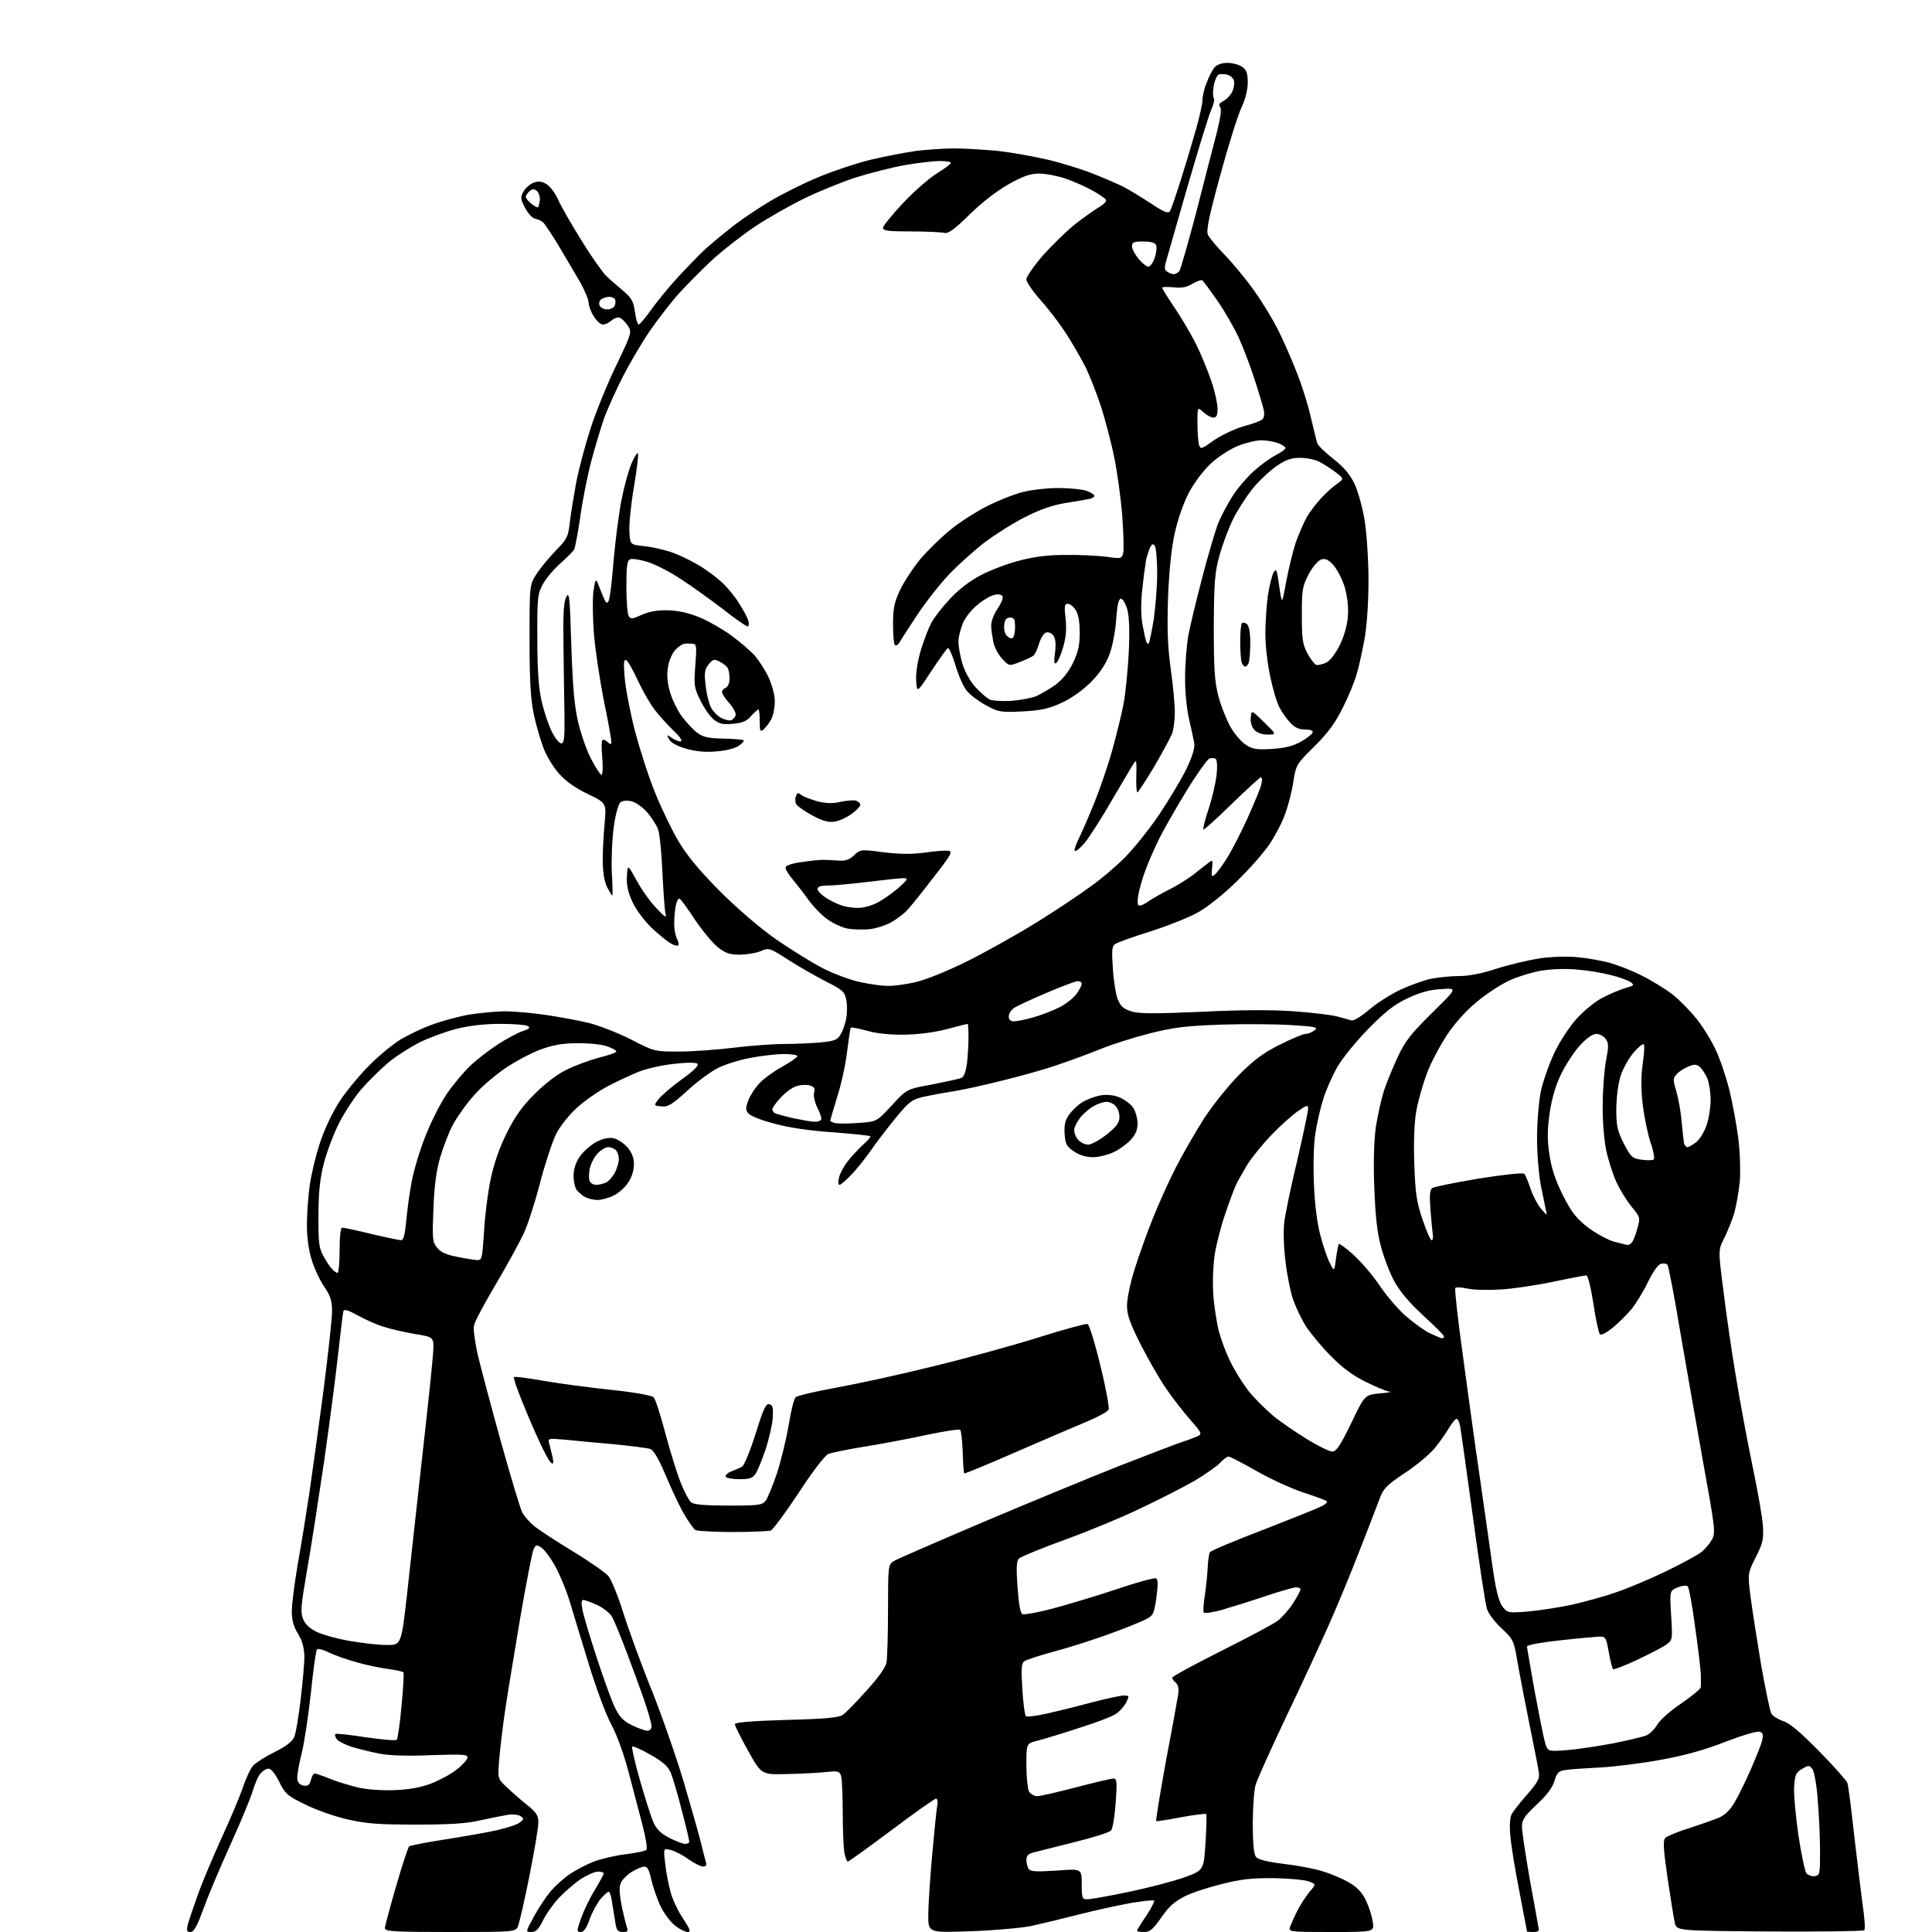 <?xml version="1.0" encoding="UTF-8" standalone="no"?>
<svg 
  version="1.1" 
  xmlns="http://www.w3.org/2000/svg" 
  xmlns:xlink="http://www.w3.org/1999/xlink" 
  xmlns:svg="http://www.w3.org/2000/svg"
  xmlns:rdf="http://www.w3.org/1999/02/22-rdf-syntax-ns#"
  xmlns:cc="http://creativecommons.org/ns#"
  xmlns:dc="http://purl.org/dc/elements/1.1/"
  viewBox="0 0 768 768"
  width="768"
  height="768"
>
<style>svg {background-color: white; }</style>"
<path stroke="none" fill="black" fill-rule="evenodd" d="M75.7,768.0C74.3,768.0 74.1,767.5 74.6,765.2C75.0,763.7 76.8,758.3 78.6,753.3C80.4,748.2 84.7,738.1 88.0,730.8C91.4,723.5 95.2,714.4 96.5,710.7C97.7,707.0 99.6,703.0 100.6,701.9C101.7,700.7 105.6,698.2 109.3,696.4C113.9,694.1 116.4,692.1 117.0,690.4C117.6,689.0 118.7,682.4 119.5,675.7C120.3,669.0 121.0,661.3 121.0,658.5C120.9,655.0 120.2,652.3 118.5,649.5C116.7,646.6 116.0,644.1 116.0,640.5C116.0,637.7 117.1,629.2 118.4,621.5C119.8,613.8 121.8,601.4 122.9,594.0C124.0,586.6 126.5,568.4 128.5,553.5C130.4,538.6 132.0,524.2 132.0,521.3C132.0,517.1 131.4,515.2 128.9,511.5C127.1,508.9 124.9,504.1 123.9,500.8C122.7,497.1 122.0,491.8 122.0,487.0C122.0,482.7 122.5,475.6 123.1,471.3C123.7,467.0 125.5,459.3 127.2,454.3C129.0,448.8 132.2,442.1 135.0,437.8C137.6,433.8 142.9,427.4 146.8,423.5C150.6,419.6 156.3,415.0 159.4,413.1C162.5,411.3 168.1,408.6 171.8,407.3C175.5,405.9 181.9,404.2 186.0,403.4C190.1,402.7 196.7,402.1 200.5,402.0C204.3,402.0 211.9,402.7 217.3,403.5C222.6,404.3 230.3,405.7 234.3,406.7C238.2,407.7 245.7,410.6 250.8,413.2C260.1,418.0 260.2,418.0 269.9,418.0C275.2,418.0 285.0,417.3 291.5,416.5C298.1,415.7 307.1,415.0 311.5,415.0C315.9,415.0 322.5,414.7 326.1,414.4C331.9,413.8 332.9,413.4 334.2,411.1C335.1,409.7 336.0,406.8 336.4,404.8C336.8,402.7 336.8,399.4 336.4,397.5C335.8,394.3 335.0,393.5 328.6,390.3C324.7,388.3 318.0,384.5 313.6,381.7C306.0,376.8 305.7,376.7 302.6,378.0C300.9,378.8 297.2,379.4 294.3,379.5C290.1,379.5 288.5,379.0 285.3,376.5C283.2,374.8 279.1,369.8 276.2,365.5C273.3,361.1 270.6,357.4 270.1,357.2C269.6,357.1 269.0,358.3 268.6,360.1C268.3,361.8 268.0,365.0 268.0,367.2C268.0,369.4 268.5,372.0 269.1,373.2C269.7,374.3 269.9,375.4 269.6,375.8C269.3,376.1 267.9,375.8 266.6,375.0C265.3,374.3 261.9,371.5 259.0,368.8C256.1,366.0 252.8,361.6 251.4,358.5C249.6,354.6 249.0,351.7 249.2,348.3C249.5,343.5 249.5,343.5 253.0,349.9C254.9,353.4 258.4,358.4 260.8,360.9C264.5,364.8 265.1,365.1 264.5,363.0C264.2,361.6 263.7,354.2 263.3,346.5C263.0,338.8 262.2,331.1 261.5,329.4C260.8,327.7 258.8,324.7 257.1,322.7C255.3,320.8 252.6,318.8 250.9,318.5C249.2,318.1 247.3,318.3 246.6,319.0C245.8,319.6 244.6,324.0 244.0,328.7C243.3,333.5 243.0,341.5 243.2,346.7C243.5,351.8 243.6,356.0 243.4,356.0C243.2,356.0 242.3,354.5 241.4,352.8C240.3,350.8 239.7,347.0 239.6,343.0C239.5,339.4 239.9,332.6 240.3,327.8C241.1,319.2 241.1,319.2 233.6,315.6C228.6,313.2 224.8,310.5 222.1,307.4C219.9,304.9 217.1,300.3 216.0,297.2C214.8,294.1 213.1,288.2 212.2,284.0C211.0,278.3 210.5,271.2 210.5,254.4C210.5,232.4 210.5,232.4 213.4,228.0C214.9,225.7 218.4,221.5 221.0,218.8C225.4,214.3 225.9,213.3 226.5,207.7C226.9,204.3 228.1,197.0 229.1,191.5C230.2,186.1 232.7,176.6 234.7,170.5C236.6,164.5 241.1,153.3 244.7,145.8C251.2,132.3 251.2,132.0 249.6,129.5C248.6,128.1 247.2,126.6 246.4,126.3C245.6,126.0 244.1,126.5 243.1,127.4C242.1,128.3 240.6,129.0 239.7,129.0C238.7,129.0 237.1,127.5 236.0,125.7C234.9,124.0 234.0,121.5 234.0,120.3C234.0,119.2 232.5,115.6 230.7,112.3C228.8,109.1 225.0,102.6 222.2,97.9C219.4,93.2 216.5,88.9 215.8,88.3C215.1,87.7 213.6,87.1 212.6,86.9C211.6,86.7 209.8,84.7 208.7,82.6C206.9,79.1 206.8,78.5 208.1,76.1C208.9,74.7 210.8,73.1 212.2,72.6C214.2,71.9 215.5,72.1 217.4,73.3C218.8,74.2 220.8,77.0 221.9,79.4C222.9,81.8 227.1,89.1 231.1,95.5C235.0,101.9 239.5,108.2 240.9,109.6C242.3,111.0 245.4,113.6 247.6,115.5C251.1,118.5 251.8,119.7 252.4,124.0C252.8,126.7 253.4,129.0 253.9,129.0C254.3,129.0 256.5,126.4 258.8,123.2C261.0,120.1 265.7,114.3 269.2,110.5C272.7,106.7 277.8,101.4 280.5,98.9C283.3,96.4 288.3,92.3 291.6,89.7C295.0,87.1 301.4,82.8 305.9,80.1C310.4,77.4 318.9,73.1 324.9,70.6C330.8,68.1 340.4,64.9 346.1,63.5C351.9,62.1 360.0,60.6 364.1,60.0C368.2,59.5 375.0,59.0 379.3,59.0C383.6,59.0 391.4,59.5 396.8,60.0C402.1,60.6 411.0,62.2 416.6,63.5C422.1,64.8 430.1,67.3 434.4,69.0C438.7,70.7 444.0,73.0 446.3,74.1C448.6,75.3 453.6,78.3 457.4,80.8C462.8,84.4 464.4,85.0 465.1,83.9C465.6,83.1 467.5,77.5 469.4,71.5C471.3,65.5 474.0,56.5 475.4,51.5C476.8,46.6 478.0,41.3 478.0,39.8C478.0,38.3 478.7,35.1 479.7,32.8C480.6,30.4 482.0,27.7 482.8,26.8C483.7,25.7 485.7,25.0 487.9,25.0C489.9,25.0 492.6,25.7 493.8,26.6C495.5,27.8 496.0,29.1 496.0,32.8C496.0,35.7 495.0,39.6 493.4,43.0C492.0,46.0 488.2,58.1 485.0,69.9C480.4,86.8 479.4,91.8 480.2,93.4C480.8,94.6 483.8,98.2 487.0,101.5C490.2,104.8 495.4,111.1 498.5,115.5C501.7,119.9 505.9,126.9 508.0,131.0C510.0,135.1 513.4,142.6 515.3,147.6C517.3,152.5 519.9,160.6 521.0,165.6C522.2,170.5 523.3,175.2 523.6,176.1C523.8,177.0 526.7,179.8 529.9,182.3C534.0,185.5 536.5,188.4 538.4,192.2C539.8,195.2 541.6,201.6 542.5,207.0C543.3,212.2 544.0,222.8 544.0,230.6C544.0,238.9 543.4,248.4 542.5,253.6C541.6,258.5 540.2,265.0 539.3,268.0C538.5,271.0 535.9,277.1 533.7,281.5C530.8,287.4 527.8,291.4 522.5,296.7C515.3,303.8 515.2,304.0 514.1,310.9C513.5,314.8 512.0,320.6 510.8,323.7C509.7,326.9 506.9,332.2 504.7,335.5C502.5,338.8 496.8,345.3 492.0,350.0C487.3,354.7 480.5,360.2 476.9,362.3C473.4,364.4 464.6,367.9 457.5,370.2C450.4,372.4 443.9,374.7 443.1,375.4C442.0,376.2 441.9,378.4 442.4,385.2C442.7,390.1 443.6,395.6 444.4,397.4C445.5,400.1 446.7,401.1 449.9,402.1C453.0,403.0 459.3,403.0 477.7,402.2C493.4,401.4 505.8,401.4 514.3,402.0C521.3,402.5 528.9,403.4 531.3,404.0C533.6,404.6 536.2,405.3 537.1,405.6C538.1,405.9 540.9,404.2 544.1,401.5C547.1,398.9 552.6,395.4 556.5,393.5C560.4,391.7 565.9,389.7 568.8,389.1C571.7,388.5 576.8,388.0 580.0,388.0C583.8,388.0 589.1,387.0 595.1,385.0C600.1,383.4 607.9,381.6 612.4,380.9C616.8,380.3 623.4,380.1 627.0,380.5C630.6,380.8 636.2,381.8 639.4,382.6C642.7,383.5 648.5,385.7 652.4,387.7C656.3,389.6 661.8,393.0 664.6,395.1C667.4,397.3 671.8,401.7 674.4,405.0C677.0,408.2 680.4,413.8 682.0,417.3C683.7,420.8 686.1,427.9 687.4,433.1C688.7,438.3 690.3,447.0 691.0,452.5C691.7,458.0 691.9,465.7 691.6,469.7C691.2,473.6 690.2,479.3 689.4,482.2C688.5,485.1 686.7,489.6 685.4,492.2C683.0,496.9 683.0,496.9 685.1,513.2C686.2,522.2 688.4,537.6 690.1,547.5C691.7,557.4 694.7,573.4 696.7,583.0C698.7,592.6 700.6,603.3 700.8,606.6C701.1,612.0 700.7,613.6 697.9,619.1C694.7,625.5 694.7,625.5 695.9,635.0C696.6,640.2 698.5,652.4 700.1,662.0C701.8,671.5 703.6,680.2 704.1,681.1C704.6,682.1 706.7,683.4 708.7,684.1C711.4,684.9 715.7,688.6 723.2,696.2C729.1,702.2 734.1,707.9 734.4,708.8C734.7,709.7 735.9,718.8 737.0,729.0C738.2,739.2 739.7,751.8 740.4,757.0C741.2,762.2 741.5,766.8 741.1,767.3C740.7,767.7 723.8,767.9 703.5,767.8C666.6,767.5 666.6,767.5 665.8,764.5C665.4,762.9 664.1,754.8 662.9,746.7C661.1,734.1 661.0,731.6 662.1,730.5C662.9,729.8 667.1,728.1 671.5,726.7C675.9,725.3 681.2,723.4 683.2,722.6C685.7,721.5 687.8,719.5 689.5,716.5C691.0,714.0 693.9,708.1 696.0,703.3C698.1,698.4 700.2,693.3 700.5,691.8C701.0,689.7 700.8,688.9 699.6,688.4C698.6,688.0 692.7,689.8 686.1,692.3C678.1,695.5 669.8,697.8 660.5,699.5C652.9,700.9 641.9,702.3 636.1,702.6C630.3,702.9 624.1,703.3 622.3,703.6C619.5,704.0 618.9,704.7 617.9,708.0C617.1,710.7 614.8,713.7 610.8,717.4C606.0,721.9 605.0,723.4 605.0,726.2C605.0,728.0 606.4,737.1 608.0,746.5C609.7,755.8 611.3,764.5 611.5,765.8C612.0,767.6 611.6,768.0 609.5,768.0C608.1,768.0 607.0,767.9 607.0,767.8C607.0,767.6 605.6,760.5 604.0,752.0C602.3,743.5 600.7,733.5 600.4,729.9C600.0,725.7 600.2,722.6 600.9,721.2C601.5,720.0 604.3,716.5 607.1,713.3C611.3,708.5 612.1,707.0 611.7,704.5C611.5,702.9 609.9,694.8 608.2,686.5C606.5,678.2 604.4,667.1 603.4,661.7C601.8,652.1 601.7,651.8 596.9,647.3C594.2,644.8 591.6,641.3 591.1,639.6C590.5,637.9 588.0,621.4 585.5,603.0C583.0,584.6 580.7,568.3 580.4,566.8C580.1,565.2 579.5,564.0 579.0,564.0C578.5,564.0 577.2,565.7 575.9,567.8C574.7,569.8 572.2,573.4 570.3,575.7C568.4,578.0 563.2,582.4 558.5,585.5C551.2,590.4 549.9,591.7 548.4,595.8C547.4,598.4 543.9,607.7 540.4,616.5C537.0,625.3 531.5,638.6 528.2,646.0C524.9,653.4 517.3,669.9 511.2,682.6C505.2,695.3 499.7,707.4 499.1,709.6C498.5,711.7 498.0,718.7 498.0,725.1C498.0,732.8 498.4,737.1 499.3,738.2C500.1,739.2 503.7,740.1 510.1,740.9C515.4,741.5 522.5,742.8 525.9,743.9C529.2,744.9 533.9,746.9 536.4,748.4C539.5,750.2 541.5,752.3 543.0,755.5C544.2,758.0 545.4,761.8 545.7,764.0C546.3,768.0 546.3,768.0 529.2,768.0C512.0,768.0 512.0,768.0 513.0,765.5C513.5,764.2 514.8,761.3 515.9,759.2C517.0,757.0 519.1,753.9 520.5,752.1C523.2,749.0 523.2,749.0 520.3,747.9C518.8,747.3 512.5,746.7 506.5,746.6C498.0,746.5 493.3,747.0 485.8,748.9C480.5,750.2 473.7,752.4 470.8,753.9C466.9,755.9 464.5,758.0 461.6,762.3C458.3,767.0 457.1,768.0 454.8,768.0C453.3,768.0 452.0,767.8 452.0,767.5C452.0,767.2 453.6,764.5 455.7,761.5C457.7,758.4 459.1,755.7 458.8,755.5C458.5,755.2 454.3,755.7 449.4,756.5C444.5,757.4 435.3,759.4 429.0,761.0C422.7,762.6 414.1,764.7 410.0,765.6C405.9,766.4 395.0,767.4 385.8,767.7C369.0,768.3 369.0,768.3 369.0,761.3C369.0,757.5 369.7,747.0 370.5,737.9C371.3,728.9 372.2,720.0 372.5,718.2C372.9,716.4 372.7,715.0 372.1,715.0C371.5,715.0 363.6,720.6 354.4,727.5C345.2,734.4 337.4,740.0 337.0,740.0C336.6,740.0 336.0,738.3 335.6,736.2C335.3,734.2 335.0,727.1 335.0,720.5C335.0,713.9 334.7,707.5 334.4,706.2C333.8,704.1 333.3,703.9 328.6,704.4C325.8,704.7 318.8,705.1 313.1,705.2C302.7,705.5 302.7,705.5 297.4,696.0C294.5,690.8 292.1,686.0 292.1,685.4C292.0,684.7 298.6,684.1 312.5,683.7C328.1,683.3 333.4,682.8 335.0,681.7C336.2,680.9 340.4,676.6 344.4,672.1C349.0,667.1 352.0,662.9 352.4,660.9C352.7,659.2 353.0,649.7 353.0,639.9C353.0,622.5 353.1,622.0 355.2,620.6C356.5,619.8 372.4,612.9 390.5,605.2C408.6,597.5 433.2,587.4 445.0,582.7C456.8,578.1 468.3,573.7 470.5,573.0C472.7,572.3 475.3,571.3 476.3,570.8C477.9,570.0 477.5,569.3 473.0,564.2C470.3,561.1 465.9,555.5 463.3,551.6C460.7,547.8 456.2,539.9 453.3,534.2C449.1,525.8 448.0,522.7 448.0,518.9C448.0,516.2 449.4,509.6 451.1,504.3C452.8,498.9 456.0,490.0 458.2,484.5C460.4,479.0 464.4,470.0 467.2,464.5C470.0,459.0 475.2,450.0 478.7,444.5C482.3,439.0 488.7,431.1 492.9,426.9C498.6,421.2 502.6,418.3 508.9,415.2C513.5,412.9 518.0,411.0 518.9,411.0C519.9,411.0 521.5,410.4 522.5,409.6C524.2,408.4 523.2,408.1 513.5,407.5C507.4,407.1 494.9,407.0 485.5,407.3C471.3,407.8 466.6,408.4 457.0,410.8C450.7,412.4 441.9,415.2 437.5,417.0C433.1,418.8 425.7,421.5 421.0,423.1C416.3,424.8 406.4,427.6 399.0,429.4C391.6,431.3 382.4,433.3 378.5,433.9C374.6,434.5 369.3,435.5 366.7,436.1C362.5,437.1 361.2,438.1 356.2,444.2C353.1,448.0 348.5,453.9 346.2,457.3C343.8,460.7 340.2,465.2 338.2,467.2C336.2,469.3 334.2,471.0 333.7,471.0C333.2,471.0 333.1,469.8 333.5,468.2C333.8,466.7 335.3,463.9 336.7,462.0C338.1,460.1 340.9,457.1 342.8,455.3C344.8,453.6 346.2,451.9 346.0,451.7C345.7,451.4 339.0,450.7 331.0,450.1C321.9,449.5 313.2,448.2 307.6,446.6C302.5,445.3 298.1,443.5 297.4,442.5C296.3,441.1 296.4,440.1 297.6,437.1C298.4,435.1 300.4,432.1 302.1,430.4C303.7,428.7 307.7,425.8 311.0,424.0C314.3,422.1 317.0,420.3 317.0,419.8C317.0,419.4 314.6,419.0 311.6,419.0C308.6,419.0 302.7,419.7 298.4,420.5C294.1,421.3 288.3,423.1 285.5,424.5C282.8,425.8 277.2,429.9 273.3,433.5C267.1,439.1 265.6,440.1 262.9,439.8C259.8,439.5 259.8,439.5 261.9,436.8C263.1,435.3 267.2,431.8 271.1,429.0C275.6,425.8 277.9,423.5 277.3,422.9C276.7,422.3 273.2,422.3 267.9,422.9C263.2,423.4 257.0,424.8 254.0,426.0C251.0,427.2 245.4,429.8 241.6,431.8C237.8,433.8 232.3,437.6 229.3,440.4C226.2,443.2 222.6,447.7 221.0,450.9C219.5,454.0 216.6,462.8 214.6,470.5C212.6,478.2 209.7,487.2 208.1,490.5C206.5,493.9 201.6,502.9 197.1,510.5C192.6,518.1 188.6,525.5 188.4,527.0C188.1,528.4 188.8,533.6 189.9,538.5C191.1,543.5 195.2,559.0 199.1,573.0C203.0,587.0 206.8,599.7 207.6,601.2C208.3,602.6 210.5,605.1 212.4,606.7C214.3,608.2 221.3,612.8 227.9,616.8C234.5,620.8 240.9,625.3 242.0,626.7C243.1,628.2 245.7,634.5 247.7,640.9C249.7,647.3 254.8,661.4 259.2,672.2C263.5,683.1 269.2,699.5 271.9,708.7C274.6,718.0 277.6,728.4 278.5,732.0C279.4,735.6 280.3,739.3 280.6,740.2C281.0,741.4 280.6,742.0 279.5,742.0C278.6,742.0 276.0,740.7 273.7,739.1C271.4,737.4 268.2,735.8 266.6,735.4C263.7,734.7 263.7,734.7 264.4,740.6C264.7,743.8 265.7,748.9 266.5,751.9C267.2,754.8 269.5,759.7 271.5,762.6C274.3,766.9 274.7,768.0 273.4,768.0C272.4,768.0 270.2,766.9 268.4,765.5C266.6,764.1 264.0,760.7 262.6,757.8C261.2,754.9 259.6,750.1 258.9,747.2C258.1,743.5 257.4,742.0 256.2,742.0C255.3,742.0 253.1,742.9 251.3,744.0C249.6,745.0 247.6,746.9 247.0,748.1C246.1,749.7 246.1,751.8 247.0,756.9C247.7,760.5 248.7,764.5 249.1,765.8C249.8,767.7 249.6,768.0 247.6,768.0C245.7,768.0 245.1,767.3 244.7,764.8C244.4,763.0 243.8,759.4 243.4,756.8C243.1,754.1 242.4,752.0 242.0,752.0C241.5,752.0 240.1,753.3 238.7,754.9C237.4,756.5 235.4,760.1 234.4,762.9C233.2,766.4 232.1,768.0 230.9,768.0C229.2,768.0 229.2,767.7 231.0,762.5C232.1,759.4 234.5,754.4 236.5,751.2C238.4,748.0 240.0,745.1 240.0,744.7C240.0,744.3 239.0,744.0 237.7,744.0C236.4,744.0 233.3,745.4 230.8,747.0C228.3,748.7 224.4,752.1 222.1,754.5C219.8,757.0 217.0,761.0 215.8,763.5C214.1,766.9 213.1,768.0 211.2,768.0C208.9,768.0 208.9,768.0 212.2,761.9C214.0,758.6 217.0,754.1 218.8,751.9C220.7,749.7 224.1,746.6 226.5,745.0C228.8,743.4 233.1,741.2 235.8,740.1C238.6,739.0 244.4,737.6 248.6,737.1C252.8,736.6 256.6,735.8 257.0,735.3C257.4,734.9 256.7,730.5 255.4,725.5C254.1,720.5 251.6,711.1 249.9,704.5C248.0,697.3 245.3,689.8 243.0,685.5C240.9,681.7 237.0,671.1 234.2,662.0C231.4,652.9 228.0,641.7 226.6,637.0C225.2,632.3 222.5,625.8 220.7,622.6C218.9,619.3 216.4,616.0 215.2,615.2C213.2,613.9 213.0,614.0 212.0,616.1C211.5,617.4 209.2,629.3 206.9,642.5C204.7,655.7 202.0,671.9 201.0,678.5C200.0,685.1 198.9,694.2 198.5,698.7C197.8,707.0 197.8,707.0 201.2,710.2C203.0,712.0 206.7,715.2 209.3,717.3C213.3,720.5 214.0,721.6 214.0,724.6C214.0,726.5 212.4,735.9 210.5,745.5C208.6,755.1 206.5,764.1 206.0,765.5C205.0,768.0 205.0,768.0 179.0,768.0C156.9,768.0 153.0,767.8 153.0,766.5C153.0,765.7 155.0,758.3 157.4,750.0C159.8,741.6 162.2,734.5 162.6,734.0C163.1,733.6 169.6,732.3 177.0,731.2C184.5,730.0 193.8,728.4 197.7,727.5C201.6,726.6 205.6,725.3 206.6,724.5C208.3,723.2 208.3,722.9 207.0,722.0C206.2,721.4 203.9,721.1 202.0,721.4C200.1,721.7 195.1,722.7 191.0,723.6C185.4,724.9 179.0,725.3 165.5,725.3C150.6,725.3 145.9,725.0 138.0,723.2C132.8,722.0 125.2,719.3 121.1,717.2C114.3,713.9 113.3,713.0 111.0,708.3C109.6,705.4 107.8,703.1 106.9,703.1C106.0,703.0 104.6,703.8 103.7,704.8C102.7,705.8 101.3,709.1 100.4,712.1C99.5,715.1 95.5,724.7 91.5,733.5C87.5,742.3 82.7,753.7 80.9,758.7C78.4,765.6 77.1,768.0 75.7,768.0zM432.2,755.0C433.5,755.0 440.8,753.7 448.5,752.1C456.2,750.5 466.1,747.9 470.5,746.4C478.5,743.5 478.5,743.5 479.2,732.6C479.6,726.5 479.7,721.4 479.5,721.1C479.2,720.9 474.7,721.4 469.4,722.4C464.2,723.4 459.7,724.1 459.6,723.9C459.4,723.7 461.1,713.1 463.4,700.5C465.8,687.9 468.0,675.8 468.3,673.8C468.7,671.3 468.4,669.8 467.4,668.9C466.6,668.3 466.0,667.4 466.0,666.9C466.0,666.4 474.7,661.7 485.2,656.4C495.8,651.1 506.0,645.7 507.9,644.3C509.7,642.9 512.5,639.7 514.1,637.2C515.7,634.7 517.0,632.2 517.0,631.8C517.0,631.4 516.2,631.0 515.2,631.0C514.2,631.0 508.7,632.6 503.0,634.5C497.4,636.4 489.6,638.8 485.9,639.9C482.1,641.0 478.8,641.4 478.5,641.0C478.2,640.5 478.4,637.3 479.0,633.8C479.5,630.3 480.0,625.3 480.1,622.8C480.2,620.2 480.6,617.6 481.0,617.0C481.4,616.4 490.9,612.4 502.2,608.1C513.5,603.7 524.0,599.5 525.5,598.7C527.2,597.8 527.9,597.0 527.2,596.6C526.5,596.2 522.2,594.6 517.5,593.1C512.9,591.5 504.6,587.7 499.2,584.6C493.8,581.5 488.9,579.0 488.4,579.0C487.8,579.0 486.3,580.1 485.0,581.5C483.7,582.9 479.2,586.0 475.1,588.5C470.9,590.9 461.4,595.8 454.0,599.3C446.6,602.9 432.9,608.6 423.5,612.0C414.1,615.4 405.9,618.8 405.1,619.5C404.1,620.5 403.9,622.9 404.5,631.0C405.0,637.9 405.6,641.3 406.5,641.7C407.3,641.9 412.5,641.0 418.2,639.5C423.9,638.0 435.2,634.6 443.4,631.9C451.6,629.1 458.9,627.1 459.5,627.4C460.3,627.7 460.4,629.7 459.7,635.0C458.7,641.8 458.5,642.2 455.1,643.9C453.1,644.9 446.6,647.5 440.5,649.7C434.4,651.9 424.8,655.0 419.0,656.5C413.2,658.1 407.9,659.8 407.1,660.4C406.0,661.3 405.9,663.5 406.4,671.5C406.7,676.9 407.4,681.8 407.8,682.2C408.2,682.6 412.1,682.1 416.5,681.1C420.9,680.1 429.0,678.1 434.5,676.6C439.9,675.2 445.5,674.0 446.7,674.0C449.0,674.0 449.0,674.1 447.6,676.9C446.8,678.4 444.9,680.5 443.4,681.4C442.0,682.4 435.3,684.9 428.6,687.0C422.0,689.2 414.6,691.4 412.2,692.0C408.0,693.1 408.0,693.1 408.0,701.6C408.0,706.3 408.5,711.0 409.0,712.1C409.6,713.1 411.1,714.0 412.3,714.0C413.5,714.0 420.5,712.4 427.7,710.5C435.0,708.6 441.7,707.0 442.6,707.0C444.0,707.0 444.1,708.2 443.5,716.8C443.1,722.1 442.3,727.1 441.6,727.7C441.0,728.4 434.4,730.5 427.0,732.3C419.6,734.2 412.3,736.0 410.8,736.4C408.8,736.9 408.0,737.7 408.0,739.3C408.0,740.5 408.4,742.1 408.9,742.9C409.6,744.0 411.8,744.1 419.9,743.6C430.0,742.8 430.0,742.8 430.0,748.9C430.0,754.6 430.2,755.0 432.2,755.0zM721.4,745.8C723.4,745.5 723.5,744.9 723.5,736.0C723.5,730.8 723.1,721.7 722.6,715.8C722.2,709.7 721.2,704.4 720.5,703.3C719.2,701.6 719.0,701.6 716.3,703.2C713.9,704.6 713.5,705.6 713.2,710.3C713.0,713.3 713.8,721.9 714.9,729.5C716.0,737.0 717.5,743.9 718.1,744.7C718.8,745.4 720.3,746.0 721.4,745.8zM272.2,733.0C273.2,733.0 274.0,732.6 274.0,732.1C274.0,731.6 272.7,725.9 271.0,719.6C269.4,713.2 267.4,706.5 266.6,704.6C265.5,702.1 263.5,700.3 258.5,697.5C254.9,695.4 251.6,694.0 251.3,694.3C251.0,694.6 252.4,700.7 254.4,707.7C256.4,714.7 258.8,722.2 259.7,724.3C260.9,727.1 262.7,728.8 265.9,730.5C268.4,731.8 271.3,732.9 272.2,733.0zM157.0,711.6C162.5,711.4 167.5,710.5 171.3,709.0C174.5,707.8 179.0,705.4 181.3,703.6C183.6,701.9 185.6,699.7 185.8,698.8C186.1,697.4 184.5,697.3 171.6,697.7C162.3,698.1 154.9,697.9 150.8,697.1C147.3,696.4 142.4,695.2 139.8,694.4C137.3,693.6 134.6,692.2 133.9,691.4C133.3,690.6 133.0,689.7 133.3,689.3C133.6,689.0 139.1,689.6 145.4,690.6C151.8,691.5 157.3,692.0 157.7,691.6C158.1,691.2 159.0,685.1 159.6,678.2C160.3,671.2 160.6,665.2 160.4,664.8C160.2,664.5 157.6,663.9 154.7,663.5C151.9,663.2 146.2,662.0 142.2,660.9C138.1,659.8 133.0,658.0 130.8,656.9C128.6,655.8 126.4,655.2 126.0,655.7C125.6,656.1 124.5,663.8 123.6,672.8C122.6,681.8 121.0,692.7 119.9,697.1C118.8,701.4 118.0,706.0 118.2,707.2C118.4,708.7 119.3,709.6 120.7,709.8C122.4,710.1 123.1,709.5 123.6,707.6C123.9,706.2 124.6,705.0 125.1,705.0C125.5,705.0 128.3,705.9 131.2,707.1C134.1,708.3 139.2,709.8 142.5,710.6C146.1,711.4 151.9,711.8 157.0,711.6zM622.8,695.7C627.0,695.4 635.4,694.1 641.3,693.0C647.2,691.8 653.2,690.4 654.6,689.8C655.9,689.2 657.9,687.2 658.9,685.4C660.0,683.6 664.2,679.9 668.4,677.1C672.6,674.2 676.0,671.4 676.1,670.7C676.2,670.0 676.1,667.7 676.1,665.5C676.0,663.3 675.0,654.8 673.8,646.5C672.7,638.2 671.4,631.1 670.9,630.6C670.5,630.1 668.8,630.3 666.9,631.0C663.7,632.4 663.7,632.4 664.3,642.1C664.9,651.9 664.9,651.9 662.2,653.9C660.7,654.9 655.5,657.6 650.6,659.9C645.7,662.2 641.5,663.8 641.2,663.5C640.9,663.2 640.1,660.2 639.5,656.7C638.4,650.7 638.3,650.5 635.4,650.6C633.8,650.7 626.8,651.3 619.8,652.1C612.5,652.9 607.0,653.9 607.0,654.5C607.0,655.0 608.4,662.9 610.0,672.0C611.7,681.1 613.5,690.3 614.1,692.4C615.2,696.3 615.2,696.3 622.8,695.7zM257.2,688.0C258.3,688.0 259.0,687.3 259.0,686.2C259.0,685.2 257.7,680.6 256.1,675.9C254.5,671.3 251.3,662.5 249.0,656.5C246.7,650.5 244.2,644.3 243.4,642.9C242.7,641.4 240.0,639.3 237.6,638.1C235.1,637.0 232.5,636.0 231.9,636.0C231.1,636.0 231.0,637.2 231.5,639.7C231.8,641.7 234.4,650.4 237.2,658.9C240.0,667.5 243.3,676.6 244.6,679.1C246.3,682.5 248.0,684.3 251.2,685.8C253.6,687.0 256.3,687.9 257.2,688.0zM153.5,653.9C159.5,654.0 159.5,654.0 161.8,633.8C163.0,622.6 165.8,597.8 167.9,578.5C170.1,559.2 172.0,540.8 172.2,537.5C172.5,531.5 172.5,531.5 165.0,530.3C160.9,529.6 155.2,528.3 152.5,527.4C149.8,526.6 145.1,524.5 142.2,522.9C138.5,520.8 136.8,520.3 136.5,521.2C136.3,521.9 135.4,529.2 134.5,537.5C133.6,545.8 131.1,565.1 128.9,580.5C126.6,595.9 123.6,615.7 122.0,624.5C119.6,638.4 119.4,640.9 120.5,643.6C121.3,645.7 123.2,647.4 126.1,648.8C128.5,649.9 134.3,651.5 139.0,652.3C143.7,653.1 150.2,653.9 153.5,653.9zM607.4,640.6C611.8,640.2 619.7,639.0 624.9,637.9C630.1,636.7 638.2,634.5 642.9,632.8C647.6,631.2 656.5,627.4 662.5,624.5C668.5,621.6 674.7,618.2 676.3,617.0C677.8,615.8 679.7,613.5 680.6,611.9C682.0,609.1 681.7,607.1 677.1,581.7C674.4,566.8 670.3,543.1 667.9,529.3C665.6,515.4 663.3,503.5 662.9,502.9C662.6,502.3 661.3,502.1 660.2,502.4C659.0,502.8 657.0,505.7 655.1,509.6C653.4,513.2 650.5,517.9 648.8,520.1C647.0,522.3 643.6,525.7 641.2,527.7C638.6,529.8 636.5,530.9 636.0,530.4C635.5,529.9 634.3,524.4 633.4,518.2C632.4,511.8 631.2,507.0 630.6,507.0C630.0,507.0 624.1,508.1 617.5,509.5C610.9,510.9 601.5,512.3 596.5,512.6C591.5,512.9 585.6,512.8 583.2,512.2C580.9,511.7 578.8,511.6 578.5,512.0C578.2,512.5 579.5,524.5 581.5,538.7C583.4,552.9 586.5,575.5 588.5,589.0C590.4,602.5 592.7,618.6 593.6,624.8C594.8,632.8 595.9,636.8 597.3,638.7C599.3,641.2 599.6,641.2 607.4,640.6zM291.2,609.0C283.7,609.0 277.0,608.6 276.4,608.2C275.8,607.8 273.9,605.2 272.3,602.5C270.6,599.8 267.3,592.8 264.9,587.1C262.0,580.2 259.9,576.5 258.5,576.0C257.4,575.6 250.9,574.8 244.0,574.1C237.1,573.5 228.4,572.7 224.6,572.3C217.7,571.7 217.7,571.7 218.4,574.1C218.7,575.4 219.3,577.8 219.7,579.4C220.1,581.5 220.0,582.1 219.2,581.6C218.5,581.2 216.4,577.4 214.5,573.2C212.5,569.0 209.3,561.5 207.4,556.7C205.4,551.8 204.0,547.6 204.3,547.4C204.5,547.1 209.9,547.8 216.1,548.9C222.4,550.0 234.5,551.6 243.0,552.5C251.9,553.4 259.0,554.7 259.8,555.4C260.5,556.1 262.6,562.5 264.5,569.8C266.4,577.0 269.2,585.9 270.6,589.4C272.0,593.0 273.9,596.5 274.7,597.2C275.9,598.1 280.2,598.5 289.6,598.5C301.8,598.5 303.0,598.3 304.4,596.5C305.2,595.4 307.2,590.5 308.9,585.5C310.5,580.5 312.6,572.0 313.5,566.5C314.4,561.0 315.6,556.0 316.3,555.4C317.0,554.8 324.2,553.1 332.5,551.6C340.8,550.1 358.3,546.3 371.5,543.0C384.7,539.8 403.5,534.6 413.3,531.5C423.1,528.4 431.7,526.1 432.3,526.3C433.0,526.6 435.3,534.0 437.4,542.8C439.6,551.6 441.0,559.4 440.7,560.3C440.4,561.1 436.6,563.2 432.3,565.0C428.0,566.8 415.3,572.2 404.1,577.1C392.9,582.0 383.5,585.9 383.3,585.7C383.1,585.5 382.8,581.6 382.7,577.2C382.5,572.7 382.1,568.8 381.7,568.4C381.3,568.0 375.5,568.9 368.8,570.3C362.0,571.8 350.9,573.9 344.0,575.0C337.1,576.1 330.5,577.5 329.2,578.0C327.9,578.6 322.8,585.2 317.5,593.4C312.3,601.3 307.3,608.0 306.4,608.4C305.6,608.7 298.7,609.0 291.2,609.0zM294.0,588.0C291.3,588.0 288.8,587.6 288.5,587.0C288.2,586.5 289.2,585.5 290.7,584.9C292.2,584.3 294.2,583.5 295.0,583.0C295.8,582.6 298.2,576.8 300.3,570.1C303.4,560.2 304.4,557.9 305.8,558.2C307.2,558.5 307.4,559.5 307.2,563.5C307.0,566.3 305.7,571.9 304.4,576.0C303.0,580.1 301.2,584.5 300.4,585.8C299.2,587.6 298.0,588.0 294.0,588.0zM529.6,577.0C531.2,577.0 532.7,574.8 537.1,565.8C542.5,554.5 542.5,554.5 548.5,553.9C551.8,553.6 553.5,553.3 552.4,553.2C551.2,553.1 546.9,551.3 542.9,549.3C537.9,546.9 533.5,543.6 529.3,539.3C525.8,535.9 521.5,530.6 519.5,527.8C517.6,524.9 515.2,519.9 514.1,516.8C513.0,513.7 511.6,506.7 511.0,501.4C510.3,496.0 510.1,489.1 510.5,486.1C510.8,483.0 513.1,472.0 515.6,461.6C518.0,451.2 520.0,441.8 520.0,440.8C520.0,439.1 519.6,439.2 515.8,441.8C513.4,443.5 508.7,447.7 505.4,451.2C502.0,454.7 497.7,460.0 495.8,463.0C494.0,466.0 491.8,469.9 491.1,471.5C490.4,473.1 488.5,478.2 487.0,482.7C485.4,487.2 483.6,494.3 482.9,498.5C482.2,503.1 482.0,509.6 482.3,514.8C482.7,519.6 483.7,526.2 484.6,529.5C485.5,532.8 487.5,538.2 489.2,541.5C490.8,544.8 494.0,549.9 496.2,552.8C498.4,555.6 502.9,560.1 506.1,562.8C509.3,565.4 515.5,569.6 519.7,572.2C524.0,574.8 528.4,577.0 529.6,577.0zM573.2,532.0C573.7,532.0 574.0,531.7 574.0,531.2C574.0,530.8 570.3,527.1 565.7,522.9C560.1,517.7 556.4,513.3 554.2,509.2C552.4,505.9 550.0,499.6 548.9,495.3C547.4,489.8 546.7,483.0 546.3,471.9C545.9,462.1 546.2,453.3 546.9,448.1C547.6,443.7 549.0,437.2 550.1,433.7C551.2,430.3 553.8,424.1 555.7,420.0C558.6,413.8 561.0,410.8 569.3,402.6C579.4,392.7 579.4,392.7 572.9,393.2C568.4,393.4 564.5,394.5 559.6,396.8C554.3,399.3 550.7,402.1 544.1,408.8C539.4,413.6 533.8,420.4 531.7,424.0C529.6,427.6 527.1,433.4 526.0,436.9C524.9,440.4 523.5,446.5 522.9,450.4C522.2,454.5 522.0,463.0 522.3,470.5C522.6,478.7 523.6,486.3 524.9,491.2C526.0,495.4 527.7,500.4 528.7,502.2C530.4,505.5 530.4,505.5 531.1,500.2C531.5,497.3 532.0,494.7 532.2,494.5C532.4,494.2 535.0,496.1 537.9,498.7C540.7,501.2 545.3,506.5 548.0,510.4C550.6,514.4 555.3,519.9 558.3,522.7C561.4,525.4 565.8,528.7 568.2,529.9C570.6,531.0 572.8,532.0 573.2,532.0zM134.2,506.0C134.6,506.0 135.0,501.9 135.0,497.0C135.0,491.6 135.4,488.0 136.0,488.0C136.6,488.0 141.8,489.1 147.6,490.5C153.4,491.9 158.8,493.0 159.5,493.0C160.4,493.0 161.0,490.6 161.5,485.2C161.9,481.0 162.8,473.9 163.7,469.5C164.5,465.2 166.9,457.1 169.1,451.7C171.2,446.2 175.0,438.7 177.5,435.0C179.9,431.4 184.2,426.3 186.9,423.7C189.6,421.1 194.6,417.3 198.0,415.1C201.4,412.9 205.7,410.6 207.7,409.9C210.3,409.1 210.9,408.5 209.9,407.9C209.1,407.4 204.2,407.0 198.9,407.0C192.6,407.0 186.6,407.7 181.4,409.0C177.1,410.1 170.3,412.6 166.5,414.5C162.7,416.5 157.0,420.1 154.0,422.7C151.0,425.3 146.4,429.8 143.8,432.8C141.2,435.7 137.3,441.7 135.0,446.0C132.8,450.3 130.0,457.6 128.8,462.2C127.2,468.4 126.6,473.7 126.6,483.0C126.5,493.4 126.8,496.1 128.4,499.0C129.4,500.9 130.9,503.3 131.8,504.2C132.6,505.2 133.7,506.0 134.2,506.0zM189.6,500.9C191.6,501.0 191.7,500.3 192.4,489.8C192.7,483.6 193.9,474.2 195.0,469.0C196.3,462.7 198.4,456.5 201.4,450.5C204.7,443.8 207.6,439.8 212.5,434.9C216.6,430.8 221.5,427.0 225.3,425.2C228.7,423.5 234.5,421.4 238.2,420.4C242.0,419.5 245.0,418.4 245.0,418.0C245.0,417.5 243.3,416.6 241.2,415.9C239.2,415.2 233.9,414.6 229.5,414.7C223.6,414.7 219.8,415.4 214.9,417.2C211.3,418.5 205.1,421.8 201.2,424.4C197.3,427.0 191.6,431.8 188.7,435.1C185.7,438.4 181.9,443.7 180.2,446.8C178.5,449.9 176.2,455.9 175.0,460.0C173.5,465.2 172.6,471.4 172.3,480.5C171.8,492.5 171.9,493.7 173.8,496.0C175.2,497.8 177.5,498.8 181.7,499.6C184.9,500.3 188.4,500.8 189.6,500.9zM647.1,494.9C647.5,495.0 648.2,494.4 648.8,493.8C649.3,493.1 650.3,490.6 650.9,488.2C652.1,484.1 652.0,483.8 648.6,479.7C646.6,477.3 643.9,472.8 642.5,469.8C641.1,466.7 639.3,461.1 638.5,457.3C637.7,453.6 637.0,445.6 637.1,439.5C637.1,433.4 637.7,425.5 638.4,421.7C639.5,416.0 639.5,414.7 638.3,413.0C637.5,411.9 635.8,411.0 634.6,411.0C633.1,411.0 630.7,412.7 628.1,415.5C625.8,418.0 622.4,423.2 620.5,427.1C618.3,431.7 616.8,436.9 616.0,442.6C615.1,449.0 615.0,453.0 615.9,458.8C616.7,464.4 618.2,468.9 621.2,475.0C624.7,481.9 626.5,484.2 631.2,487.9C634.4,490.3 639.1,492.9 641.7,493.6C644.4,494.3 646.8,494.9 647.1,494.9zM569.1,493.0C569.6,493.0 569.8,491.8 569.5,490.2C569.3,488.7 568.9,484.3 568.6,480.4C568.2,475.3 568.4,473.0 569.3,472.3C569.9,471.8 578.3,470.1 587.8,468.5C598.0,466.9 605.4,466.1 605.9,466.6C606.4,467.1 607.5,469.8 608.4,472.5C609.3,475.2 611.2,478.9 612.6,480.5C615.1,483.4 615.1,483.4 614.5,481.0C614.2,479.6 613.3,475.2 612.5,471.2C611.7,467.1 611.0,458.7 611.0,452.5C611.0,446.2 611.7,437.9 612.5,433.8C613.4,429.8 615.8,422.9 617.9,418.5C620.0,414.0 623.9,408.1 626.7,405.0C629.5,401.9 634.0,398.2 636.7,396.8C639.3,395.4 643.4,393.6 645.7,392.9C649.6,391.8 649.8,391.6 648.2,390.4C647.2,389.7 643.6,388.4 640.3,387.6C636.9,386.7 630.8,385.7 626.8,385.4C622.4,385.0 616.5,385.2 612.4,385.9C608.6,386.6 602.8,388.4 599.5,390.0C596.2,391.6 590.5,395.3 586.9,398.4C582.9,401.6 578.2,406.9 575.2,411.4C572.5,415.5 568.8,422.4 567.2,426.7C565.6,431.0 563.7,437.7 563.0,441.6C562.2,446.1 561.9,453.8 562.2,462.6C562.6,474.3 563.1,477.8 565.5,484.8C567.0,489.3 568.6,493.0 569.1,493.0zM237.5,477.0C235.8,477.0 233.6,476.4 232.5,475.8C231.4,475.2 230.0,473.9 229.3,473.1C228.6,472.2 228.0,469.7 228.0,467.5C228.0,464.8 228.8,462.2 230.5,459.7C231.9,457.7 234.9,455.1 237.1,453.9C239.9,452.5 242.1,452.1 244.1,452.5C245.6,452.9 248.1,454.5 249.5,456.2C251.2,458.2 252.0,460.3 252.0,462.9C252.0,465.2 251.1,468.1 249.7,470.1C248.5,472.0 245.9,474.3 244.0,475.2C242.1,476.2 239.2,477.0 237.5,477.0zM237.0,471.0C238.2,471.0 240.0,470.5 241.1,470.0C242.1,469.4 243.7,467.6 244.5,466.0C245.3,464.4 246.0,462.0 246.0,460.7C246.0,459.5 245.5,457.9 244.8,457.2C244.1,456.5 242.8,456.0 241.8,456.0C240.7,456.0 238.8,457.2 237.5,458.6C236.1,460.1 234.8,462.8 234.4,464.6C234.1,466.5 234.0,468.7 234.4,469.5C234.7,470.3 235.9,471.0 237.0,471.0zM657.4,460.9C657.8,460.5 657.3,457.5 656.1,454.1C655.0,450.8 653.6,444.0 653.0,439.1C652.3,433.0 652.3,427.8 653.0,422.9C653.6,418.9 653.8,415.4 653.4,415.1C653.1,414.8 651.3,416.2 649.4,418.4C647.6,420.5 645.3,424.5 644.3,427.4C643.3,430.5 642.6,435.6 642.5,440.6C642.5,447.6 642.9,449.4 645.5,454.6C648.3,460.0 648.9,460.5 652.5,461.0C654.7,461.3 656.9,461.3 657.4,460.9zM434.4,460.0C431.8,460.0 429.1,459.2 426.9,457.7C423.9,455.7 423.5,454.8 423.2,450.7C423.0,447.2 423.4,445.2 425.0,443.1C426.1,441.5 428.5,439.2 430.3,438.1C432.1,437.0 435.4,435.8 437.6,435.4C440.2,435.0 442.8,435.3 445.2,436.3C447.2,437.2 449.6,439.0 450.5,440.4C451.4,441.8 452.2,444.6 452.2,446.6C452.2,449.2 451.4,451.0 449.4,453.2C447.8,454.9 444.7,457.1 442.5,458.1C440.3,459.1 436.7,460.0 434.4,460.0zM670.8,456.0C671.3,456.0 672.9,455.1 674.3,454.0C675.7,452.9 677.5,449.9 678.4,447.3C679.3,444.7 680.0,440.2 680.0,437.3C680.0,434.3 679.4,430.5 678.7,428.7C677.9,426.9 676.6,424.9 675.7,424.1C674.3,423.0 673.4,423.0 671.1,424.0C669.5,424.6 667.4,426.0 666.5,427.0C665.0,428.6 665.0,429.3 666.4,433.9C667.2,436.7 668.2,442.2 668.5,446.2C668.9,450.2 669.3,454.1 669.5,454.8C669.8,455.4 670.3,456.0 670.8,456.0zM432.6,455.0C433.8,455.0 437.1,453.2 439.9,451.0C443.9,447.8 445.0,446.3 445.0,444.0C445.0,442.5 444.3,440.4 443.4,439.6C442.6,438.7 441.0,438.0 439.9,438.0C438.8,438.0 436.6,438.7 435.1,439.5C433.5,440.3 431.1,442.3 429.6,444.0C428.2,445.8 427.0,448.1 427.0,449.2C427.0,450.4 427.7,452.2 428.7,453.2C429.6,454.2 431.3,455.0 432.6,455.0zM341.0,446.4C348.5,445.9 348.5,445.9 354.5,439.4C360.5,432.9 360.5,432.9 370.5,431.1C376.0,430.0 381.2,428.9 382.1,428.5C383.2,428.1 383.9,426.1 384.4,422.7C384.7,419.8 385.0,415.1 385.0,412.2C385.0,409.4 384.8,407.0 384.7,407.0C384.5,407.0 380.8,407.9 376.4,409.1C371.4,410.4 365.2,411.2 359.5,411.3C353.9,411.4 348.2,410.8 344.5,409.7C341.3,408.8 338.4,408.3 338.2,408.5C338.0,408.7 337.4,412.8 336.8,417.5C336.3,422.2 334.6,430.4 332.9,435.7C331.3,440.9 330.0,445.4 330.0,445.5C330.0,445.7 330.8,446.1 331.8,446.4C332.7,446.7 336.9,446.7 341.0,446.4zM323.7,445.9C324.9,446.0 326.1,445.6 326.4,445.1C326.7,444.7 326.1,442.6 325.0,440.5C323.9,438.3 323.3,435.7 323.6,434.4C324.1,432.5 323.7,432.0 321.6,431.4C320.1,431.1 317.6,431.3 316.0,432.0C314.3,432.7 311.6,434.8 310.0,436.7C308.3,438.5 307.0,440.5 307.0,441.0C307.0,441.5 307.5,442.2 308.0,442.5C308.6,442.8 311.8,443.7 315.3,444.5C318.7,445.2 322.5,445.9 323.7,445.9zM403.1,406.0C404.2,406.0 407.7,405.3 410.8,404.4C414.0,403.5 418.6,401.7 421.2,400.4C423.7,399.1 426.8,396.7 427.9,395.1C429.1,393.5 430.0,391.7 430.0,391.1C430.0,390.5 429.3,390.0 428.4,390.0C427.6,390.0 422.1,392.1 416.2,394.6C410.3,397.1 404.5,399.8 403.2,400.6C402.0,401.4 401.0,402.9 401.0,404.0C401.0,405.4 401.7,406.0 403.1,406.0zM352.8,391.9C355.2,392.0 360.2,391.3 364.0,390.4C368.0,389.5 376.7,386.0 384.7,382.0C392.3,378.2 404.8,371.2 412.5,366.4C420.2,361.6 429.8,355.2 433.8,352.2C437.9,349.3 444.0,344.1 447.3,340.7C450.7,337.3 456.8,329.7 460.8,323.8C464.8,317.8 469.7,309.6 471.7,305.5C474.1,300.4 475.1,297.1 474.7,295.2C474.4,293.7 473.5,289.4 472.6,285.5C471.7,281.6 471.0,274.2 471.1,269.0C471.1,263.8 471.7,256.4 472.4,252.5C473.1,248.7 475.6,238.5 477.8,230.0C480.0,221.5 482.8,212.0 483.9,208.9C485.1,205.7 487.8,200.6 489.9,197.3C491.9,194.1 495.9,189.5 498.6,187.1C501.3,184.7 505.2,181.9 507.2,180.9C509.3,179.8 511.0,178.6 511.0,178.1C511.0,177.6 509.6,176.7 507.9,176.1C506.1,175.5 503.2,175.0 501.4,175.0C499.6,175.0 495.6,175.9 492.5,177.1C489.3,178.3 484.8,181.2 481.6,184.0C478.3,187.1 474.9,191.6 472.5,196.0C470.3,200.4 468.1,206.7 466.9,212.3C465.6,218.2 464.7,227.5 464.3,238.0C463.9,250.4 464.2,257.4 465.4,266.0C466.3,272.3 467.0,280.0 467.0,283.1C467.0,286.3 466.5,290.1 465.9,291.7C465.3,293.2 462.1,299.1 458.8,304.8C455.4,310.4 452.4,315.0 452.1,315.0C451.8,315.0 451.6,312.0 451.7,308.3C451.9,303.4 451.7,301.9 451.0,303.0C450.4,303.8 446.6,310.3 442.4,317.4C438.3,324.6 433.3,332.4 431.3,334.9C429.3,337.3 427.4,338.8 427.2,338.2C427.0,337.6 427.8,335.4 428.9,333.2C430.0,331.0 432.8,324.6 435.1,318.9C437.4,313.2 440.6,303.8 442.2,298.0C443.8,292.2 445.8,284.1 446.6,280.0C447.4,275.9 448.3,266.6 448.7,259.5C449.1,250.9 448.9,245.0 448.1,242.2C447.4,239.9 446.3,238.0 445.6,238.0C444.7,238.0 444.1,240.4 443.7,246.3C443.4,250.9 442.2,257.1 441.0,260.2C439.6,263.9 437.2,267.6 433.8,271.0C430.6,274.2 426.1,277.5 422.2,279.3C417.0,281.7 414.1,282.4 406.5,282.8C397.8,283.2 397.0,283.1 392.0,280.4C389.2,278.9 385.7,276.3 384.4,274.7C383.0,273.1 381.0,268.5 379.8,264.4C378.6,260.4 377.2,257.4 376.8,257.6C376.3,257.9 373.3,262.1 370.2,266.8C364.5,275.5 364.5,275.5 364.2,270.6C364.0,267.7 364.7,263.0 366.0,258.6C367.2,254.7 369.0,249.9 370.1,247.8C371.1,245.8 374.4,241.5 377.5,238.2C380.9,234.5 385.5,230.9 389.8,228.7C393.5,226.7 400.4,224.1 405.0,222.9C411.0,221.3 416.5,220.6 423.5,220.6C429.0,220.5 436.3,220.9 439.7,221.3C445.7,222.2 445.9,222.1 446.5,219.8C446.8,218.5 446.6,211.8 446.1,204.7C445.5,197.7 444.1,187.4 442.9,181.7C441.8,176.1 439.4,167.2 437.8,162.0C436.1,156.8 433.2,149.3 431.3,145.5C429.3,141.7 425.7,135.4 423.2,131.7C420.7,127.9 416.2,122.1 413.3,118.9C410.4,115.6 408.0,112.1 408.0,111.0C408.0,110.0 411.0,105.7 414.6,101.5C418.3,97.4 424.0,91.8 427.4,89.1C430.7,86.5 435.0,83.5 436.8,82.4C438.6,81.4 439.9,80.1 439.7,79.5C439.5,79.0 437.1,77.3 434.4,75.8C431.7,74.3 426.8,72.1 423.6,71.0C420.3,69.9 415.6,69.0 413.1,69.0C409.6,69.0 406.7,70.0 401.0,73.2C396.4,75.8 390.5,80.3 385.5,85.2C379.5,91.1 377.0,92.9 375.5,92.6C374.4,92.3 368.4,92.0 362.2,92.0C353.2,92.0 351.0,91.7 351.0,90.6C351.0,89.8 354.6,85.4 358.9,80.8C363.2,76.2 369.3,70.9 372.3,69.0C375.4,67.1 377.9,65.2 378.0,64.8C378.0,64.3 376.1,64.0 373.7,64.0C371.3,64.0 365.1,64.7 359.9,65.6C354.7,66.5 345.8,68.8 340.0,70.6C334.3,72.5 324.9,76.3 319.3,79.1C313.6,81.9 305.0,86.8 300.2,90.0C295.4,93.2 288.1,98.9 283.9,102.6C279.8,106.4 273.7,112.5 270.3,116.2C267.0,119.8 261.6,126.8 258.2,131.7C254.9,136.6 250.1,144.8 247.5,149.9C244.9,155.0 241.7,162.2 240.3,165.8C239.0,169.5 236.6,177.4 235.0,183.5C233.4,189.6 231.4,199.7 230.6,205.9C229.7,212.1 228.6,217.8 228.2,218.5C227.8,219.2 225.3,221.7 222.7,224.0C220.1,226.3 216.9,230.1 215.7,232.4C213.7,236.2 213.5,237.8 213.6,254.0C213.6,266.3 214.1,273.6 215.3,278.7C216.2,282.7 218.0,288.1 219.3,290.7C220.6,293.4 222.3,295.5 223.1,295.5C224.2,295.5 224.5,293.5 224.4,285.0C224.3,279.2 224.1,266.9 224.0,257.5C223.8,244.8 224.0,239.7 225.0,237.5C226.3,234.8 226.5,236.8 227.1,256.5C227.7,273.6 228.3,280.6 229.9,287.4C231.1,292.3 233.4,298.9 235.2,302.1C236.9,305.4 238.7,308.0 239.1,308.0C239.6,308.0 239.7,304.9 239.4,301.0C239.0,296.8 239.1,294.0 239.7,294.0C240.2,294.0 241.1,294.5 241.8,295.2C242.7,296.1 243.0,296.0 243.0,294.7C243.0,293.8 241.7,286.4 240.0,278.3C238.4,270.1 236.6,258.3 236.1,252.0C235.6,245.7 235.5,238.0 235.9,235.0C236.5,230.8 236.8,230.0 237.5,231.5C237.9,232.6 238.9,235.1 239.7,237.0C240.8,239.7 241.3,240.1 241.9,239.0C242.4,238.2 243.3,231.0 243.9,223.0C244.6,215.0 246.0,204.0 247.1,198.5C248.2,193.0 250.0,186.5 251.1,184.1C252.1,181.7 253.3,179.9 253.6,180.2C253.9,180.5 253.2,186.5 252.0,193.5C250.8,200.5 250.0,208.5 250.2,211.4C250.5,216.5 250.5,216.5 256.0,217.1C259.1,217.4 263.8,218.5 266.6,219.4C269.4,220.3 274.4,222.7 277.6,224.6C280.9,226.5 285.2,229.8 287.3,231.8C289.4,233.8 292.4,237.5 293.9,240.0C295.5,242.5 297.1,245.5 297.5,246.8C297.8,248.0 297.7,249.0 297.2,249.0C296.6,249.0 292.1,245.9 287.2,242.0C282.2,238.2 274.7,232.8 270.5,230.1C266.3,227.3 260.4,224.3 257.5,223.4C254.6,222.5 251.5,222.0 250.6,222.3C249.3,222.8 249.0,224.7 249.0,233.2C249.0,238.9 249.4,244.1 249.9,244.9C250.7,246.2 251.5,246.1 255.1,244.4C258.0,243.1 261.5,242.5 265.5,242.6C269.5,242.7 273.6,243.6 277.8,245.3C281.3,246.7 286.9,249.9 290.4,252.4C293.9,254.9 298.2,258.6 300.0,260.6C301.8,262.7 304.3,266.6 305.6,269.4C306.9,272.3 308.0,276.4 308.0,278.8C308.0,281.2 307.4,284.3 306.6,285.9C305.8,287.4 304.4,289.2 303.6,289.9C302.2,291.1 302.0,290.7 302.0,286.6C302.0,284.1 301.8,282.0 301.5,282.0C301.2,282.0 299.9,283.2 298.6,284.6C296.9,286.6 295.2,287.4 291.4,287.7C287.5,288.1 286.0,287.8 283.8,286.1C282.3,284.9 279.9,281.5 278.4,278.4C275.9,273.3 275.8,272.4 276.4,264.5C277.0,256.7 276.9,256.0 275.3,255.9C274.3,255.8 272.8,255.8 272.0,255.9C271.2,256.0 269.5,257.2 268.3,258.5C267.1,259.9 265.8,263.0 265.5,265.4C265.0,268.3 265.3,271.7 266.4,275.3C267.3,278.4 269.5,282.8 271.3,285.1C273.0,287.4 275.8,290.3 277.3,291.4C279.5,293.0 281.7,293.5 287.6,293.6C291.7,293.7 295.3,294.0 295.6,294.3C295.9,294.6 295.0,295.6 293.6,296.5C292.2,297.5 288.2,298.5 284.7,298.7C280.4,299.1 276.5,298.7 272.7,297.6C269.2,296.6 266.6,295.2 266.0,293.9C264.9,291.9 264.9,291.9 267.5,293.6C268.9,294.5 270.4,294.9 270.8,294.6C271.2,294.2 269.8,292.3 267.7,290.4C265.6,288.4 262.3,284.8 260.3,282.2C258.3,279.6 255.3,274.3 253.5,270.4C251.7,266.5 249.7,262.9 249.0,262.5C248.0,261.9 247.8,263.2 248.3,269.1C248.6,273.2 250.4,282.7 252.3,290.2C254.3,297.8 257.9,309.0 260.4,315.1C262.9,321.3 267.1,330.0 269.7,334.4C273.0,340.0 278.0,346.0 286.0,354.1C293.0,361.1 301.8,368.7 308.5,373.4C314.6,377.6 323.1,382.9 327.5,385.1C331.9,387.3 338.4,389.7 342.0,390.4C345.6,391.2 350.4,391.9 352.8,391.9zM345.5,369.4C342.8,369.6 338.8,369.5 336.8,369.1C334.8,368.7 331.2,367.1 329.0,365.5C326.8,364.0 323.3,360.4 321.3,357.6C319.3,354.8 316.3,351.0 314.8,349.2C313.2,347.3 312.1,345.3 312.3,344.7C312.5,344.0 315.3,343.1 318.6,342.7C321.8,342.2 325.6,341.8 327.0,341.8C328.4,341.8 331.2,341.9 333.2,342.1C336.0,342.3 337.6,341.8 339.5,340.0C342.0,337.6 342.2,337.6 351.3,338.8C357.8,339.6 362.6,339.6 367.8,338.9C371.8,338.3 376.0,338.0 377.1,338.2C378.8,338.5 377.9,340.1 370.9,349.0C366.5,354.8 361.8,360.6 360.6,361.8C359.5,363.1 356.7,365.2 354.5,366.5C352.3,367.8 348.2,369.1 345.5,369.4zM340.9,360.9C342.8,361.0 346.2,360.1 348.4,359.0C350.7,357.9 354.5,355.2 357.0,353.1C360.6,349.9 361.1,349.1 359.5,349.1C358.4,349.0 352.1,349.7 345.5,350.5C339.0,351.3 331.6,352.0 329.3,352.0C326.3,352.0 325.0,352.4 325.0,353.4C325.0,354.2 326.6,355.8 328.5,357.0C330.4,358.2 333.3,359.6 334.8,360.0C336.3,360.5 339.0,360.9 340.9,360.9zM453.0,360.0C453.7,360.0 455.4,359.2 456.8,358.1C458.3,357.1 462.0,355.0 465.0,353.5C468.0,352.0 472.5,349.2 475.0,347.2C477.5,345.2 480.1,343.2 480.9,342.6C482.0,341.7 482.2,342.2 481.8,345.2C481.5,348.4 481.6,348.7 482.9,347.7C483.7,347.0 485.8,344.2 487.5,341.5C489.3,338.8 493.0,331.6 495.8,325.5C498.5,319.4 501.1,313.3 501.4,311.8C501.8,310.2 501.7,309.0 501.2,309.0C500.8,309.0 495.6,313.8 489.6,319.6C483.7,325.4 478.6,330.0 478.4,329.7C478.1,329.5 479.0,325.8 480.4,321.7C481.8,317.5 483.2,311.4 483.6,308.2C484.0,304.5 483.8,302.0 483.2,301.6C482.6,301.3 481.5,301.2 480.7,301.6C479.9,301.9 475.8,307.6 471.7,314.3C467.6,321.0 462.8,329.4 461.0,333.0C459.2,336.6 456.7,342.2 455.5,345.5C454.2,348.8 452.9,353.4 452.5,355.8C452.0,358.8 452.2,360.0 453.0,360.0zM331.8,326.6C329.4,327.0 327.1,326.4 323.0,324.2C320.0,322.6 317.2,320.6 316.6,319.8C316.1,319.0 316.0,317.5 316.4,316.5C316.9,315.1 317.3,315.0 318.5,316.0C319.2,316.6 322.1,317.7 324.8,318.5C328.5,319.4 331.0,319.5 334.3,318.7C336.8,318.2 339.5,318.0 340.4,318.3C341.3,318.7 342.0,319.4 342.0,319.9C342.0,320.5 340.5,322.1 338.6,323.5C336.7,324.9 333.7,326.3 331.8,326.6zM505.6,297.7C510.7,297.4 513.9,296.6 517.0,294.9C519.4,293.6 521.5,291.9 521.8,291.2C522.0,290.4 521.0,290.0 518.8,290.0C516.4,290.0 514.6,289.2 512.8,287.2C511.4,285.7 509.5,283.0 508.6,281.2C507.6,279.4 506.0,274.0 505.0,269.2C503.9,264.4 503.0,256.7 503.0,252.0C503.0,247.3 503.5,240.4 504.0,236.7C504.6,232.9 505.6,228.9 506.2,227.7C507.3,225.7 507.6,226.3 508.5,233.0C509.6,240.5 509.6,240.5 511.3,231.1C512.3,225.9 514.0,218.9 515.1,215.6C516.3,212.3 518.2,207.8 519.5,205.5C520.8,203.3 523.4,199.9 525.2,198.0C527.0,196.0 529.8,193.5 531.4,192.4C534.3,190.3 534.3,190.3 530.9,187.7C529.0,186.3 526.1,184.4 524.5,183.6C522.8,182.7 519.4,182.0 516.9,182.0C513.2,182.0 511.2,182.7 507.4,185.3C504.7,187.2 500.4,191.2 497.8,194.4C495.3,197.6 491.8,203.0 490.1,206.5C488.4,210.0 486.0,216.3 484.8,220.7C482.9,227.5 482.6,231.1 482.5,249.0C482.5,265.7 482.8,270.8 484.3,276.6C485.3,280.5 487.5,286.0 489.1,288.9C490.7,291.7 493.5,295.0 495.3,296.1C497.9,297.8 499.7,298.1 505.6,297.7zM503.9,292.0C501.6,292.0 499.7,291.3 498.6,290.1C497.5,288.9 497.0,287.0 497.2,285.2C497.5,282.2 497.5,282.2 502.5,287.1C507.5,292.0 507.5,292.0 503.9,292.0zM290.6,286.3C291.3,286.1 292.1,285.2 292.4,284.4C292.7,283.6 291.6,281.5 290.0,279.6C288.3,277.8 287.0,275.7 287.0,275.1C287.0,274.5 287.7,273.7 288.5,273.4C289.4,273.0 290.0,271.5 290.0,269.6C290.0,267.9 289.6,266.0 289.2,265.4C288.8,264.8 287.4,263.7 286.1,263.0C283.9,261.9 283.4,262.0 281.7,264.1C280.1,266.1 279.9,267.4 280.5,272.4C280.8,275.7 281.8,279.6 282.6,281.2C283.4,282.7 285.2,284.6 286.7,285.4C288.2,286.1 290.0,286.6 290.6,286.3zM402.0,278.6C405.6,278.3 410.1,277.5 412.0,276.7C413.9,275.8 417.4,273.8 419.6,272.2C422.3,270.2 424.8,267.1 426.5,263.6C428.6,259.2 429.2,256.5 429.2,251.5C429.2,247.2 428.7,244.2 427.6,242.5C426.7,241.1 425.3,240.0 424.4,240.0C423.2,240.0 423.0,241.0 423.6,245.9C424.0,250.0 423.8,253.3 422.6,257.3C421.7,260.4 420.5,263.2 419.8,263.6C419.0,264.1 418.9,262.9 419.4,259.4C419.8,256.0 419.6,253.8 418.7,252.6C417.9,251.6 416.8,251.1 415.7,251.5C414.8,251.9 413.6,253.9 413.0,256.0C412.4,258.1 411.4,260.2 410.7,260.7C410.1,261.2 407.6,262.3 405.3,263.2C401.2,264.8 401.1,264.8 398.5,262.0C397.0,260.5 395.4,257.5 394.9,255.4C394.5,253.2 394.0,250.2 394.0,248.6C394.0,246.9 395.2,243.9 396.6,241.9C398.0,239.8 398.9,237.6 398.5,237.0C398.1,236.3 396.7,236.1 395.2,236.5C393.8,236.8 390.8,238.5 388.7,240.3C386.5,242.0 383.9,245.2 382.9,247.4C381.9,249.7 381.0,253.1 381.0,255.1C381.0,257.0 381.7,261.0 382.6,263.9C383.5,266.9 385.6,270.8 387.8,273.2C389.8,275.4 392.4,277.6 393.5,278.1C394.6,278.6 398.4,278.8 402.0,278.6zM495.0,265.0C494.6,265.0 493.9,264.3 493.6,263.4C493.3,262.5 493.0,258.8 493.0,255.1C493.0,251.4 493.3,248.0 493.7,247.7C494.0,247.3 494.9,247.5 495.7,248.1C496.5,248.8 497.0,251.5 497.0,255.5C497.0,259.0 496.7,262.5 496.4,263.4C496.1,264.3 495.4,265.0 495.0,265.0zM527.2,263.4C528.8,262.6 530.9,259.8 532.6,256.4C534.3,252.9 535.6,248.5 535.8,245.0C536.1,241.5 535.6,237.1 534.6,233.6C533.7,230.5 531.7,226.6 530.2,224.8C528.0,222.4 526.9,221.9 525.2,222.4C523.9,222.9 521.8,225.3 520.2,228.3C517.7,233.1 517.5,234.5 517.5,244.5C517.5,254.0 517.8,256.1 519.7,259.7C520.9,261.9 522.5,264.0 523.2,264.3C523.9,264.5 525.7,264.1 527.2,263.4zM357.5,255.5C356.9,256.4 356.2,256.8 355.7,256.4C355.3,256.0 355.0,252.3 355.0,248.1C355.0,241.8 355.5,239.4 357.8,234.5C359.4,231.2 363.0,225.7 365.8,222.3C368.7,218.9 374.1,213.6 377.8,210.6C381.6,207.5 388.2,203.3 392.6,201.1C396.9,198.9 403.3,196.4 406.6,195.6C410.0,194.7 416.4,194.0 420.7,194.0C425.1,194.0 430.1,194.5 431.9,195.1C433.6,195.7 435.0,196.6 435.0,197.1C435.0,197.6 434.0,198.2 432.8,198.4C431.5,198.6 427.2,199.4 423.3,200.0C418.4,200.8 413.2,202.6 407.4,205.6C402.6,208.0 395.4,212.6 391.3,215.7C387.3,218.8 380.9,224.5 377.2,228.4C373.5,232.3 367.8,239.6 364.5,244.6C361.2,249.7 358.0,254.5 357.5,255.5zM456.6,255.8C456.9,255.5 457.8,251.2 458.6,246.4C459.3,241.5 460.0,233.2 460.0,228.0C460.0,222.8 459.6,217.9 459.1,217.1C458.4,216.0 458.0,216.1 457.2,217.6C456.7,218.7 456.0,220.8 455.6,222.5C455.3,224.2 454.6,229.3 454.1,234.0C453.5,239.3 453.5,244.5 454.1,248.0C454.7,251.0 455.3,254.1 455.6,254.9C455.8,255.7 456.3,256.0 456.6,255.8zM402.4,253.7C403.0,253.5 403.5,251.6 403.5,249.4C403.5,246.2 403.2,245.5 401.5,245.5C400.1,245.5 399.4,246.3 399.2,248.3C399.0,249.9 399.4,251.8 400.1,252.6C400.8,253.4 401.8,253.9 402.4,253.7zM482.6,175.0C485.5,173.0 490.8,170.5 494.2,169.5C497.7,168.6 501.1,167.3 501.7,166.8C502.5,166.2 502.7,164.7 502.4,163.1C502.1,161.7 500.5,156.3 498.8,151.1C497.2,146.0 494.3,138.4 492.5,134.4C490.6,130.3 486.8,123.6 483.9,119.5C481.0,115.3 478.3,111.7 477.9,111.4C477.5,111.2 475.7,111.8 474.0,112.8C471.7,114.2 469.7,114.6 466.4,114.2C464.0,114.0 462.0,114.0 462.0,114.4C462.0,114.8 464.2,118.3 466.9,122.3C469.6,126.3 473.4,132.7 475.4,136.7C477.4,140.7 480.1,147.3 481.5,151.4C482.9,155.5 484.0,160.5 484.0,162.4C484.0,165.1 483.6,166.0 482.3,166.0C481.4,166.0 479.6,165.0 478.3,163.8C476.0,161.7 476.0,161.7 476.0,168.1C476.0,171.6 476.3,175.5 476.6,176.7C477.2,178.7 477.4,178.7 482.6,175.0zM241.4,123.0C242.7,123.0 244.1,122.3 244.4,121.4C244.7,120.5 244.8,119.4 244.4,118.9C244.1,118.4 243.1,118.0 242.2,118.0C241.3,118.0 239.9,118.4 239.1,118.9C238.3,119.4 238.0,120.5 238.3,121.4C238.7,122.3 240.0,123.0 241.4,123.0zM466.6,109.0C467.2,109.0 468.2,108.4 468.8,107.8C469.3,107.1 472.3,96.6 475.5,84.5C478.6,72.4 482.2,58.3 483.6,53.1C485.2,46.7 485.7,43.3 485.0,42.5C484.3,41.7 484.7,41.0 486.4,40.1C487.7,39.4 489.3,37.7 489.9,36.3C490.5,34.9 490.8,33.0 490.5,32.0C490.2,31.0 489.0,30.0 487.9,29.7C486.7,29.4 485.2,29.4 484.5,29.6C483.7,29.9 482.9,31.9 482.5,34.0C482.1,36.2 482.1,38.4 482.5,39.0C482.9,39.6 482.4,41.7 481.5,43.6C480.6,45.5 476.5,58.9 472.3,73.3C468.2,87.7 464.3,101.2 463.7,103.3C462.8,106.4 462.8,107.3 464.0,108.0C464.8,108.6 466.0,109.0 466.6,109.0zM456.5,106.0C457.2,106.0 458.4,104.4 459.0,102.5C459.7,100.5 459.9,98.3 459.6,97.5C459.2,96.5 457.6,96.0 454.5,96.0C450.7,96.0 450.0,96.3 450.0,97.9C450.0,99.0 451.2,101.2 452.6,102.9C454.0,104.6 455.8,106.0 456.5,106.0zM213.9,82.4C214.1,82.2 214.4,80.9 214.6,79.6C214.7,78.2 214.2,76.6 213.4,75.9C212.3,75.0 211.7,75.0 210.5,76.0C209.7,76.7 209.0,77.7 209.0,78.2C209.0,78.7 210.0,80.0 211.2,81.0C212.5,82.0 213.7,82.6 213.9,82.4z" />

</svg>